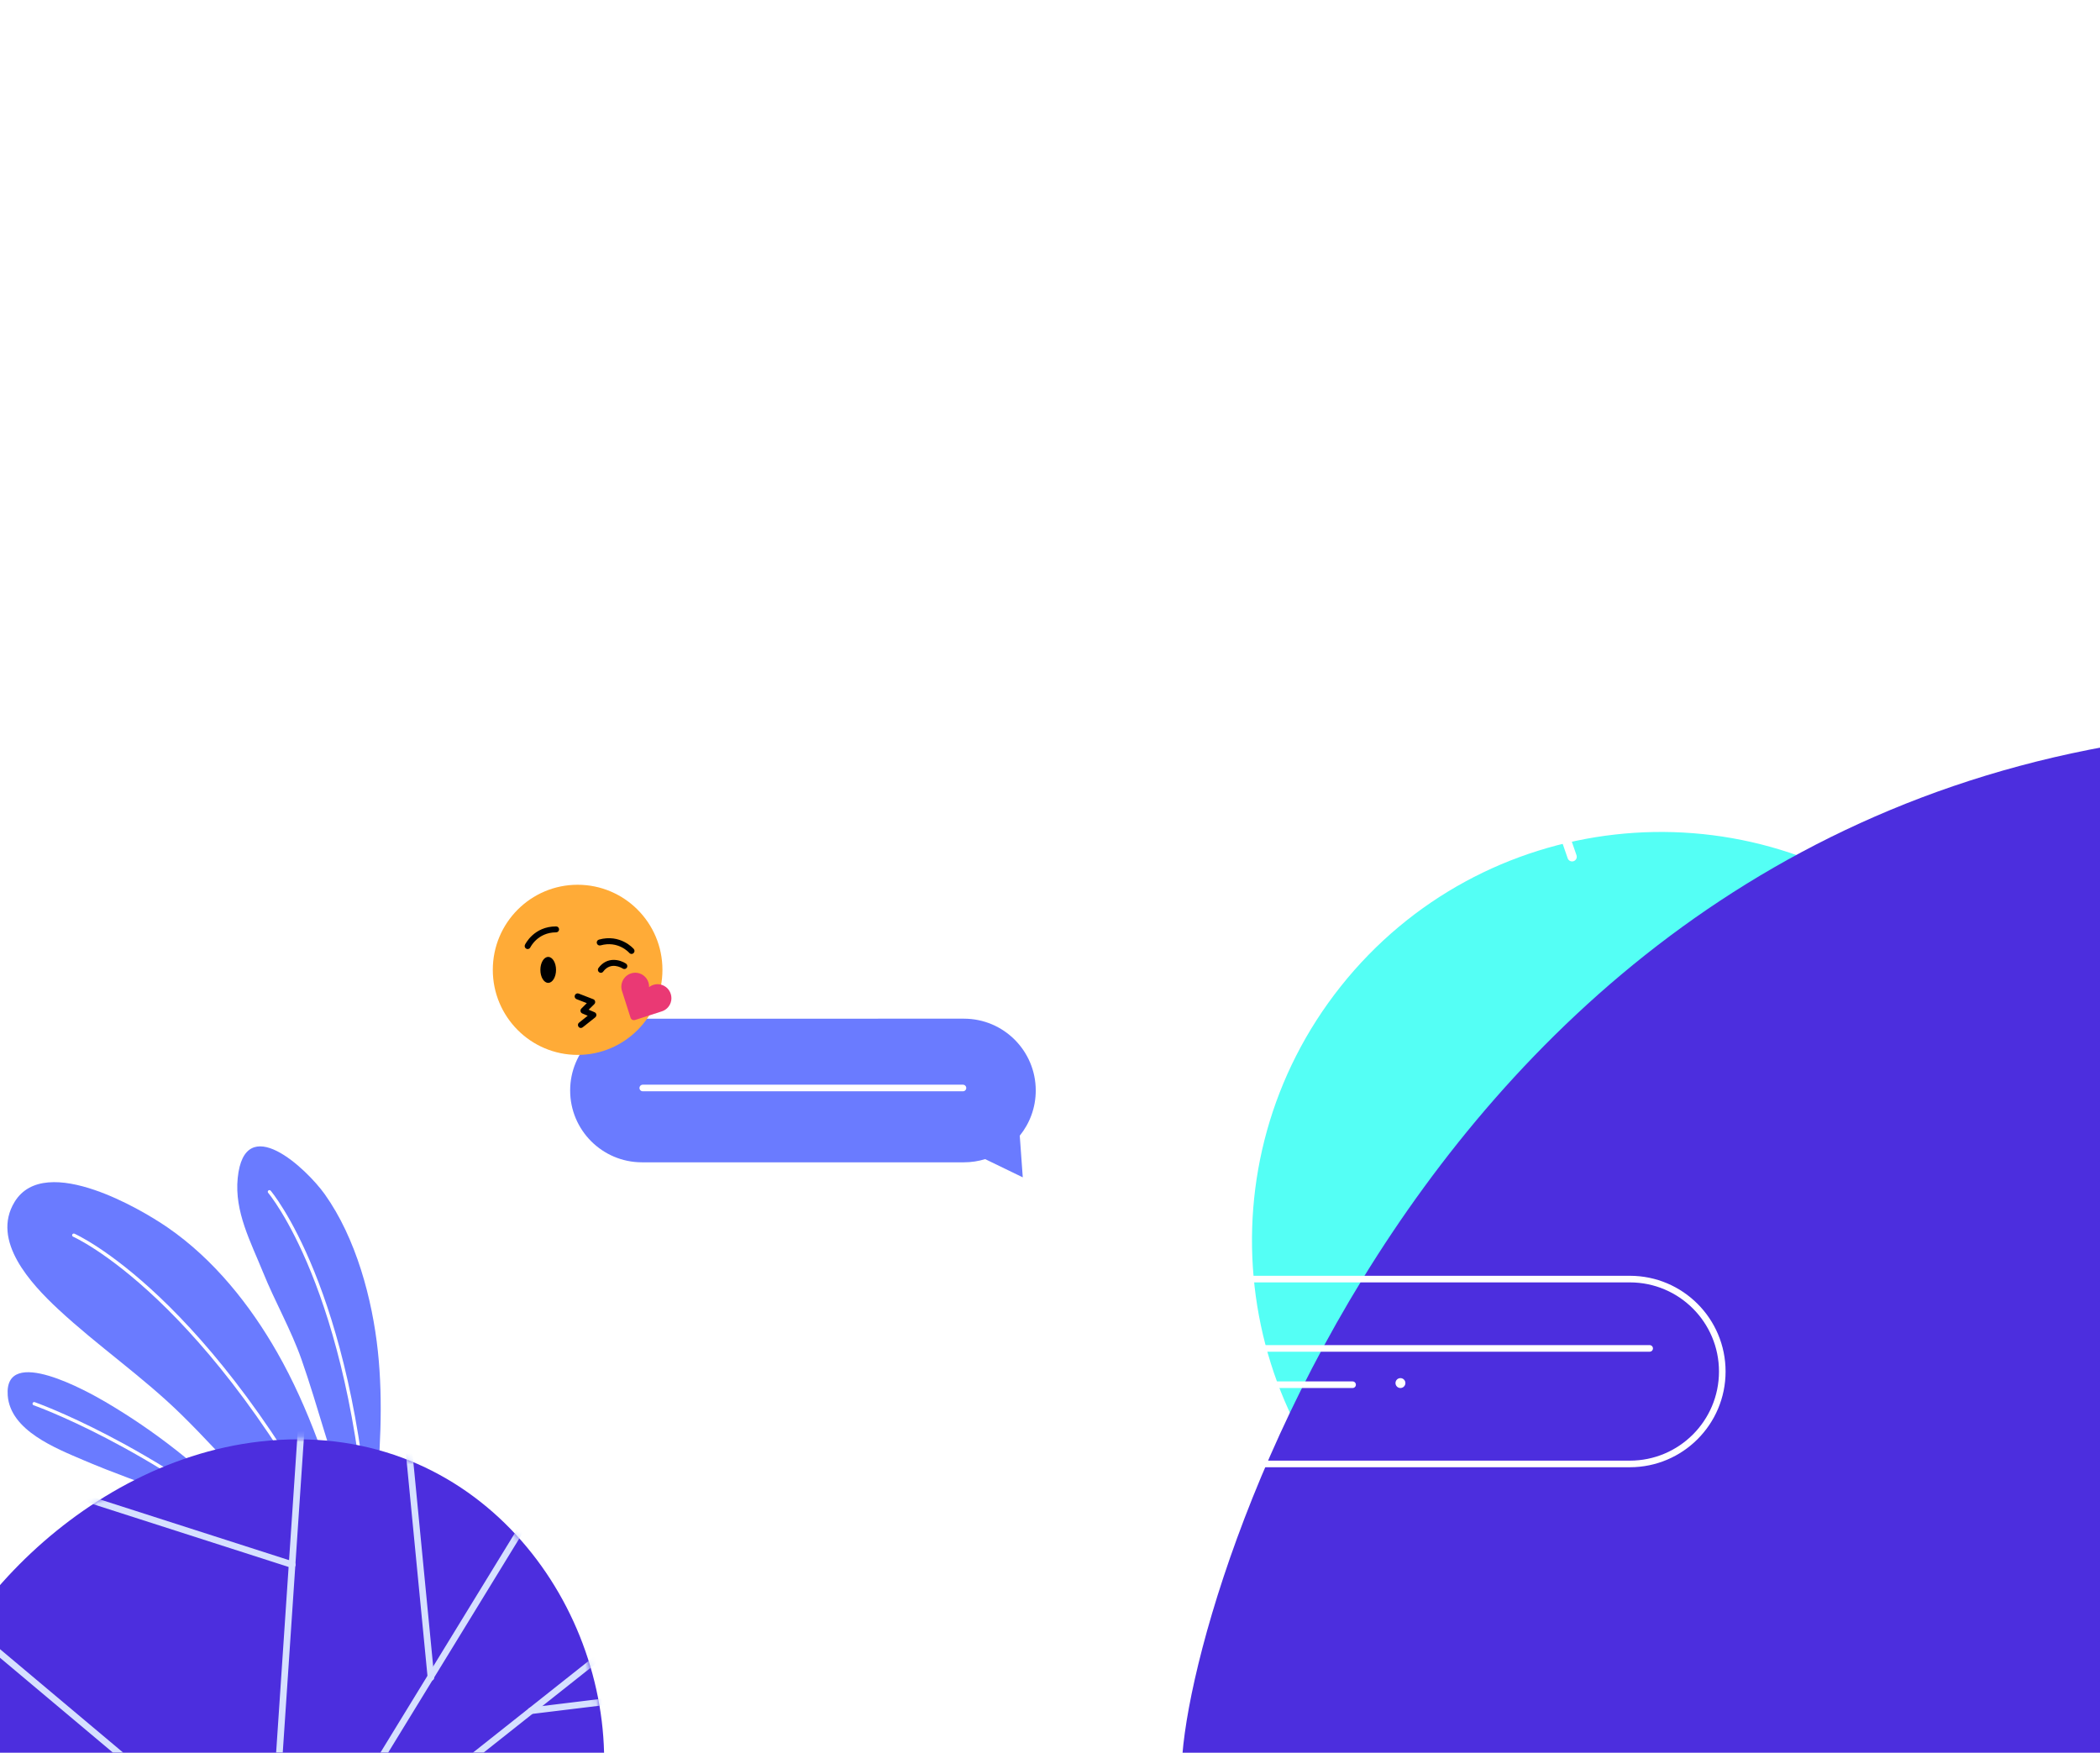 <svg fill="none" height="313" viewBox="0 0 375 313" width="375" xmlns="http://www.w3.org/2000/svg" xmlns:xlink="http://www.w3.org/1999/xlink"><filter id="a" color-interpolation-filters="sRGB" filterUnits="userSpaceOnUse" height="441.676" width="441.676" x="75.72" y=".72"><feFlood flood-opacity="0" result="BackgroundImageFix"/><feBlend in="SourceGraphic" in2="BackgroundImageFix" mode="normal" result="shape"/><feGaussianBlur result="effect1_foregroundBlur" stdDeviation="59.14"/></filter><clipPath id="b"><path d="m88 158h31.903v30.384h-31.903z"/></clipPath><mask id="c" height="59" maskUnits="userSpaceOnUse" width="123" x="-15" y="256"><path d="m46.447 257.185c-33.723 3.836-60.547 35.82-61.447 56.944h122.887c.008-30.054-24.129-61.182-61.44-56.944z" fill="#553df8"/></mask><g filter="url(#a)"><path d="m251.102 278.66c-31.536-25.104-36.751-71.021-11.647-102.558 25.104-31.536 71.021-36.751 102.558-11.647s36.751 71.021 11.647 102.558-71.021 36.751-102.558 11.647z" fill="#54fff5"/></g><path d="m211 316.477c0-29.911 47.805-186.477 202.849-186.477s199.403 85.702 199.403 85.702 183.468-11.628 174.424 104.22c0 50.059-150.864 63.078-200.925 63.078s-375.751-16.464-375.751-66.523z" fill="#4c2ede"/><g fill="#6a7bff"><path d="m66.992 269.078c.872-9.235 1.471-18.55.484-27.786-.993-9.317-3.901-20.201-9.495-28.04-3.226-4.525-14.308-15.02-15.534-2.869-.602 6.009 2.333 11.401 4.537 16.85 2.112 5.221 4.99 10.235 6.855 15.536 2.967 8.461 5.088 17.177 8.356 25.555"/><path d="m62.188 274.044c-3.294-11.309-6.975-22.523-12.705-32.549-4.777-8.372-11.274-16.609-19.591-22.32-2.668-1.831-7.792-4.889-12.994-6.667-5.728-1.959-11.55-2.366-14.292 2.126-4.231 6.927 2.891 14.6 7.798 19.17 7.03 6.543 15.062 12.029 21.935 18.765 7.947 7.776 14.903 16.425 23.2 23.894"/><path d="m42.706 269.107c-7.015-7.252-15.074-13.583-23.882-18.753-2.971-1.746-18.128-10.296-17.444-1.147.466 6.273 8.577 9.425 13.593 11.574 10.334 4.434 21.395 7.408 31.116 12.973"/></g><path d="m6.104 250.672s20.625 7.239 42.961 25.884" stroke="#fff" stroke-linecap="round" stroke-miterlimit="10" stroke-width=".589"/><path d="m13.176 220.581s24.128 10.569 48.607 58.438" stroke="#fff" stroke-linecap="round" stroke-miterlimit="10" stroke-width=".589"/><path d="m48.111 212.825s14.694 17.213 17.788 63.044" stroke="#fff" stroke-linecap="round" stroke-miterlimit="10" stroke-width=".589"/><path clip-rule="evenodd" d="m172.13 181.915c7.083 0 12.825 5.742 12.825 12.825 0 3.058-1.07 5.866-2.856 8.07l.538 7.44-6.714-3.255c-1.199.371-2.473.57-3.793.57h-57.492c-7.083 0-12.825-5.742-12.825-12.825s5.742-12.825 12.825-12.825z" fill="#6a7bff" fill-rule="evenodd"/><path d="m114.78 194.293h57.177" stroke="#fff" stroke-linecap="round" stroke-width="1.179"/><path clip-rule="evenodd" d="m291.045 229.009h-76.628c-8.789 0-15.915 7.125-15.915 15.915s7.126 15.915 15.915 15.915h76.628c8.789 0 15.915-7.125 15.915-15.915s-7.126-15.915-15.915-15.915zm-76.628-1.179c-9.441 0-17.094 7.653-17.094 17.094s7.653 17.094 17.094 17.094h76.628c9.441 0 17.094-7.653 17.094-17.094s-7.653-17.094-17.094-17.094z" fill="#fff" fill-rule="evenodd"/><path d="m212.649 240.798h81.932" stroke="#fff" stroke-linecap="round" stroke-width="1.179"/><path d="m212.649 247.282h28.883" stroke="#fff" stroke-linecap="round" stroke-width="1.179"/><circle cx="250.079" cy="246.987" fill="#fff" r=".884"/><g stroke="#fff" stroke-linecap="round" stroke-linejoin="round" stroke-miterlimit="10"><path d="m185.847 76.421 2.315 6.345"/><path d="m190.347 78.495-6.685 2.197"/><g stroke-width="1.667"><path d="m277.269 143 3.462 10"/><path d="m284 146.269-10 3.463"/></g></g><g clip-path="url(#b)"><path d="m103.146 188.384c8.366 0 15.147-6.802 15.147-15.192s-6.781-15.192-15.147-15.192c-8.365 0-15.146 6.802-15.146 15.192s6.781 15.192 15.146 15.192z" fill="#ffab37"/><path d="m119.776 179.014c.328-.988-.032-2.125-.858-2.752-.953-.712-2.161-.637-3.008.011.032-1.062-.614-2.093-1.737-2.454-.996-.319-2.118.053-2.733.903-.498.69-.604 1.519-.371 2.241l1.526 4.77c.106.34.466.521.805.415l4.756-1.53c.741-.234 1.355-.797 1.62-1.604z" fill="#ea3974"/><g fill="#000"><path d="m97.893 175.519c.772 0 1.398-1.037 1.398-2.316s-.626-2.316-1.398-2.316-1.398 1.037-1.398 2.316.626 2.316 1.398 2.316z"/><path d="m94.218 169.484c-.074 0-.148-.021-.222-.053-.265-.127-.381-.446-.254-.712.064-.127 1.589-3.282 5.561-3.282.297 0 .53.233.53.531 0 .297-.233.531-.53.531-3.305 0-4.586 2.656-4.597 2.677-.095.191-.286.308-.487.308z"/><path d="m112.785 170.355c-.148 0-.296-.063-.402-.18-.085-.096-1.991-2.231-5.148-1.349-.286.074-.572-.085-.657-.372-.074-.287.085-.574.371-.659 3.824-1.062 6.133 1.572 6.228 1.679.191.223.17.552-.053.743-.095.096-.212.138-.339.138z"/><path d="m107.298 173.723c-.105 0-.222-.032-.317-.106-.233-.17-.286-.51-.117-.744 1.578-2.146 3.909-1.466 4.915-.797.243.16.318.489.159.733-.159.245-.487.319-.731.16-.212-.138-2.14-1.296-3.495.542-.096.138-.255.212-.414.212z"/><path d="m103.729 183.571c-.159 0-.307-.063-.413-.202-.18-.233-.148-.563.085-.743l1.546-1.233-.974-.414c-.159-.074-.276-.212-.307-.393-.032-.17.021-.351.148-.478l.974-.967-1.832-.712c-.275-.106-.413-.414-.307-.69s.413-.414.688-.308l2.606 1.009c.169.064.296.213.328.393.043.181-.021.361-.148.489l-1.006.988 1.059.457c.169.074.296.233.318.414.021.181-.053.372-.191.489l-2.235 1.774c-.106.085-.222.127-.339.127z"/></g></g><path d="m46.447 257.424c-33.723 3.836-60.547 35.82-61.447 56.944h122.887c.008-30.054-24.129-61.182-61.44-56.944z" fill="#4c2ede"/><g mask="url(#c)" stroke="#d6e0ff" stroke-linecap="round" stroke-miterlimit="10" stroke-width="1.179"><path d="m53.977 252.32-4.489 66.793"/><path d="m52.197 279.418-40.082-12.87"/><path d="m65.811 317.572 29.388-47.993"/><path d="m72.827 257.035 4.126 42.528"/><path d="m75.481 320.845 30.805-24.413"/><path d="m94.837 305.5 13.312-1.622"/><path d="m-8.563 288.08 35.108 29.492"/></g></svg>